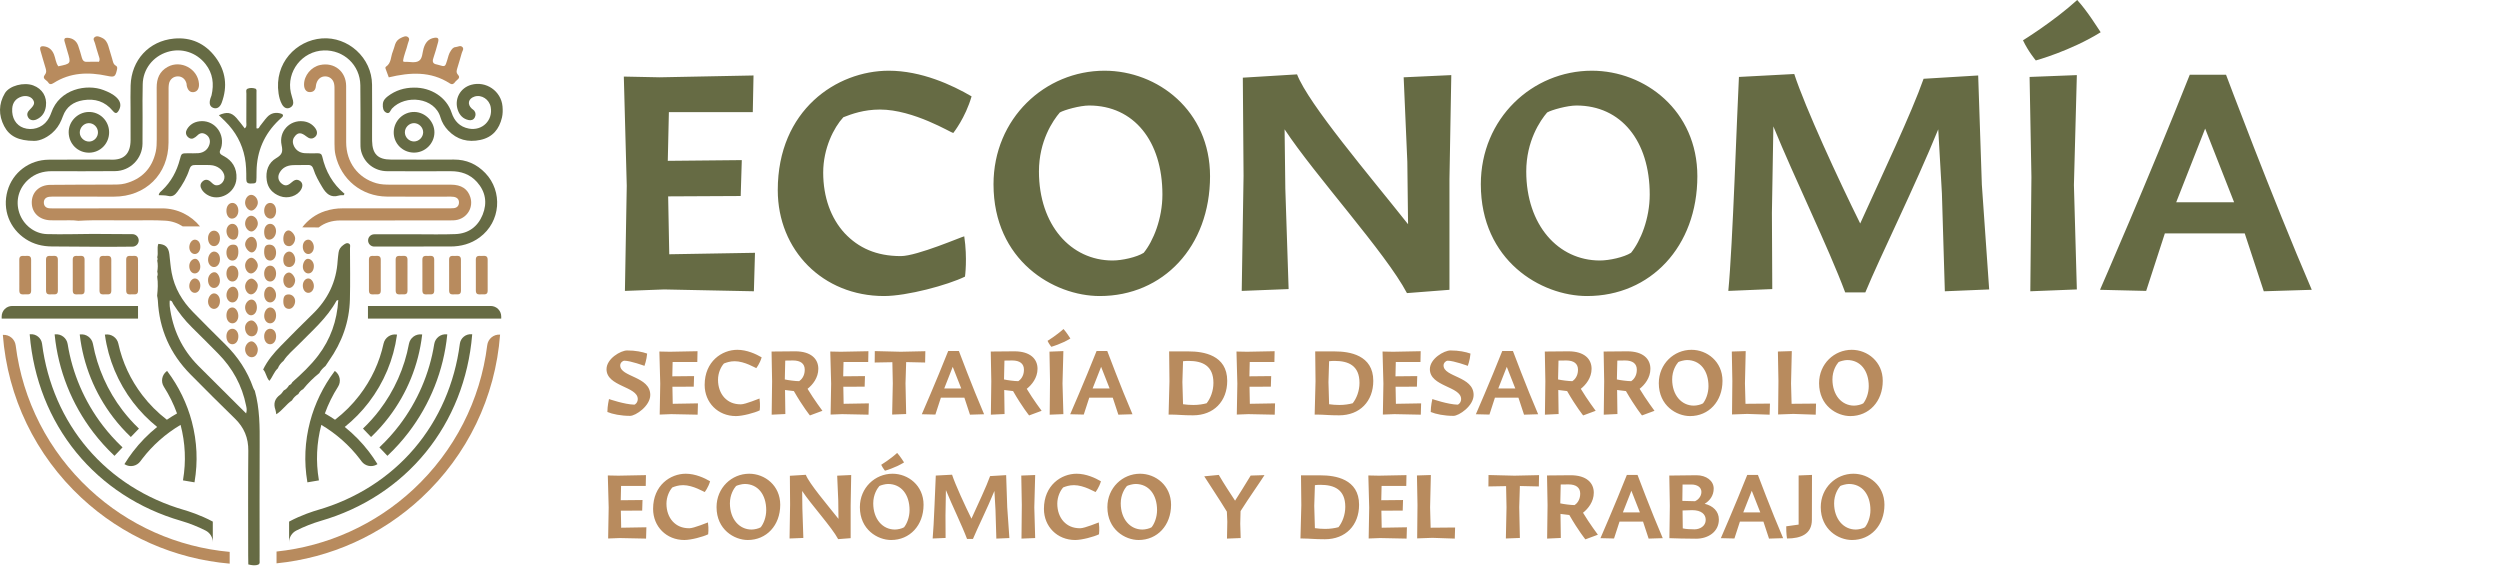 <svg width="464" height="105" viewBox="0 0 464 105" fill="none" xmlns="http://www.w3.org/2000/svg">
<path d="M51.553 68.377C50.863 69.004 50.61 69.945 49.996 70.687C49.386 70.024 49.398 69.146 48.84 68.581C49.648 66.898 50.841 65.499 52.135 64.181C54.089 62.192 56.047 60.206 58.05 58.265C60.855 55.544 62.44 52.281 62.67 48.373C62.7 47.876 62.776 47.383 62.834 46.889C62.901 46.312 63.2 45.861 63.657 45.524C63.974 45.288 64.338 44.997 64.742 45.2C65.112 45.384 64.957 45.816 64.958 46.14C64.967 49.273 65.02 52.409 64.944 55.54C64.844 59.73 63.478 63.522 61.066 66.946C60.84 67.269 60.626 67.602 60.407 67.931C59.954 68.306 59.533 68.708 59.269 69.245C58.158 70.129 57.155 71.122 56.264 72.226C55.867 72.427 55.57 72.725 55.378 73.126C54.883 73.425 54.475 73.812 54.188 74.318C53.126 75.014 52.449 76.157 51.277 76.888C51.214 76.545 51.202 76.302 51.124 76.082C50.705 74.915 50.983 73.988 52.004 73.256C52.272 73.065 52.444 72.739 52.658 72.475C53.098 72.269 53.405 71.924 53.645 71.512C53.933 71.404 54.132 71.201 54.258 70.924C55.973 69.406 57.642 67.837 59.034 66.013C61.352 62.976 62.559 59.525 62.785 55.677C62.621 55.747 62.485 55.759 62.448 55.826C60.674 59.072 57.873 61.433 55.346 64.031C54.413 64.989 53.348 65.827 52.623 66.975C52.16 67.35 51.789 67.794 51.573 68.355L51.553 68.377Z" fill="#666B44"/>
<path d="M25.747 44.62C25.747 43.983 25.231 43.465 24.592 43.461C22.138 43.445 19.685 43.429 17.232 43.415C14.392 43.434 11.551 43.527 8.715 43.448C6.359 43.382 4.31 41.707 3.582 39.509C2.83 37.237 3.484 34.881 5.312 33.286C6.532 32.222 7.969 31.773 9.575 31.774C13.503 31.778 17.431 31.798 21.36 31.76C24.161 31.733 26.413 29.462 26.449 26.668C26.47 25.029 26.462 23.389 26.463 21.75C26.467 17.922 26.417 19.464 26.487 15.636C26.538 12.818 28.413 10.466 31.067 9.646C33.678 8.839 36.439 9.711 38.154 11.896C39.518 13.633 39.74 15.596 39.263 17.685C39.219 17.877 39.118 18.056 39.061 18.246C38.77 19.192 38.936 19.767 39.565 20.017C40.206 20.272 40.822 19.949 41.148 19.066C42.266 16.043 41.915 13.174 39.977 10.595C38.072 8.057 35.428 6.866 32.283 7.164C27.618 7.608 24.394 11.164 24.243 15.842C24.195 17.282 24.227 18.726 24.23 20.167C24.231 23.896 24.25 22.254 24.236 25.983C24.226 28.604 22.942 29.74 20.551 29.629C20.103 29.608 19.654 29.621 19.205 29.622C15.816 29.626 12.427 29.615 9.036 29.64C5.434 29.665 2.355 32.009 1.391 35.417C0.411 38.883 1.759 42.417 4.793 44.384C6.262 45.337 7.882 45.729 9.611 45.742C13.148 45.767 16.686 45.788 20.223 45.811C21.68 45.802 23.137 45.79 24.593 45.779C25.231 45.774 25.747 45.257 25.747 44.62Z" fill="#666B44"/>
<path d="M73.692 45.751C76.983 45.751 80.275 45.752 83.565 45.75C85.563 45.75 87.406 45.259 89.033 44.055C92.965 41.15 93.328 35.52 90.081 32.127C88.487 30.463 86.554 29.601 84.221 29.615C80.33 29.639 76.441 29.632 72.552 29.619C70.135 29.612 69.114 28.585 69.059 26.159C69.051 25.71 69.055 25.263 69.055 24.816C69.056 19.991 69.084 20.538 69.052 15.713C69.019 10.724 64.598 6.757 59.733 7.13C54.993 7.493 50.857 11.707 51.703 17.348C51.805 18.031 51.982 18.716 52.32 19.334C52.694 20.017 53.225 20.255 53.779 20.002C54.381 19.731 54.515 19.227 54.377 18.636C54.263 18.152 54.087 17.684 53.981 17.201C53.12 13.275 56.083 9.484 60.099 9.359C63.797 9.244 66.838 12.085 66.879 15.825C66.934 21.096 66.898 20.997 66.898 26.27C66.898 26.866 66.876 27.463 67.025 28.05C67.591 30.253 69.491 31.757 71.852 31.773C75.791 31.8 79.73 31.784 83.67 31.776C85.555 31.77 87.208 32.328 88.494 33.745C90.126 35.544 90.473 37.638 89.581 39.848C88.686 42.068 86.947 43.35 84.532 43.448C82.042 43.548 79.546 43.478 77.054 43.48C74.522 43.483 71.99 43.484 69.457 43.485C68.824 43.486 68.311 44 68.317 44.633C68.322 45.259 68.831 45.763 69.46 45.763H73.692V45.751Z" fill="#666B44"/>
<path d="M30.101 38.674C23.567 38.656 17.035 38.68 10.502 38.684C10.054 38.684 9.604 38.691 9.157 38.656C8.511 38.606 8.14 38.215 8.137 37.587C8.134 36.948 8.544 36.59 9.169 36.521C9.563 36.478 9.965 36.486 10.364 36.486C13.955 36.49 17.545 36.496 21.136 36.499C27.023 36.507 31.25 32.348 31.277 26.481C31.299 21.557 31.282 22.003 31.288 17.079C31.288 16.582 31.266 16.076 31.351 15.591C31.503 14.72 32.193 14.169 33.019 14.173C33.791 14.177 34.389 14.666 34.614 15.488C34.652 15.63 34.63 15.788 34.664 15.933C34.863 16.781 35.3 17.179 35.935 17.099C36.625 17.012 37 16.415 36.927 15.517C36.702 12.76 33.565 11.074 31.13 12.409C29.607 13.243 29.07 14.583 29.078 16.263C29.104 21.236 29.083 20.84 29.091 25.814C29.092 26.613 29.077 27.412 28.902 28.19C28.2 31.293 26.276 33.268 23.209 34.063C22.356 34.284 21.427 34.254 20.532 34.261C16.792 34.289 13.051 34.254 9.311 34.31C7.222 34.342 5.855 35.75 5.895 37.664C5.934 39.509 7.29 40.793 9.313 40.885C9.86 40.91 10.41 40.874 10.958 40.891C12.152 40.929 13.35 40.804 14.541 40.98C18.022 40.775 21.508 40.938 24.991 40.898C26.883 40.877 28.78 40.849 30.668 40.956C31.89 41.025 32.995 41.411 33.924 42.024H37.123C35.489 39.998 32.957 38.681 30.101 38.674Z" fill="#B88B5E"/>
<path d="M63.135 40.916C66.526 40.902 69.918 40.913 73.309 40.913V40.906C76.651 40.906 79.993 40.906 83.334 40.905C83.882 40.905 84.427 40.922 84.969 40.78C86.821 40.297 87.868 38.427 87.296 36.605C86.811 35.065 85.63 34.281 83.71 34.276C79.969 34.266 76.229 34.275 72.489 34.273C71.591 34.272 70.695 34.253 69.82 33.997C66.4 32.999 64.257 30.104 64.249 26.395C64.236 21.121 64.268 21.218 64.243 15.946C64.23 13.25 62.03 11.509 59.429 12.062C57.744 12.418 56.43 14.015 56.43 15.697C56.432 16.522 56.811 17.073 57.451 17.093C58.163 17.115 58.552 16.729 58.621 16.019C58.641 15.821 58.677 15.622 58.74 15.434C59.011 14.615 59.61 14.165 60.39 14.177C61.152 14.188 61.802 14.68 61.996 15.494C62.098 15.921 62.084 16.38 62.084 16.826C62.089 21.901 62.089 21.604 62.084 26.679C62.084 27.377 62.11 28.068 62.265 28.754C63.292 33.321 67.111 36.44 71.816 36.486C75.556 36.52 79.296 36.491 83.038 36.495C83.436 36.495 83.841 36.471 84.231 36.536C84.846 36.636 85.228 37.015 85.184 37.663C85.145 38.227 84.79 38.578 84.224 38.634C83.731 38.684 83.228 38.672 82.731 38.672C76.346 38.675 69.962 38.682 63.578 38.668C62.466 38.666 61.396 38.837 60.346 39.176C58.605 39.739 57.147 40.822 56.097 42.197L59.147 42.215C60.245 41.364 61.574 40.923 63.135 40.916Z" fill="#B88B5E"/>
<path d="M87.449 15.742C85.384 16.322 84.271 18.426 84.98 20.448C85.314 21.395 85.946 22.063 86.964 22.282C87.443 22.384 87.878 22.258 88.114 21.802C88.331 21.38 88.32 20.93 88.018 20.539C87.901 20.387 87.707 20.295 87.562 20.16C86.671 19.331 86.914 18.295 88.084 17.92C89.371 17.505 90.815 18.45 91.076 19.875C91.525 22.334 89.504 24.326 87.038 23.869C85.332 23.552 84.322 22.463 83.81 20.898C82.878 18.048 79.999 16.217 76.843 16.263C75.046 16.268 73.412 16.77 71.976 17.868C71.488 18.241 71.095 18.67 71.055 19.329C71.018 19.953 71.088 20.598 71.671 20.902C72.34 21.252 72.45 20.464 72.741 20.154C75.256 17.472 80.687 18.062 81.753 21.789C82.014 22.703 82.516 23.519 83.177 24.211C84.835 25.948 86.877 26.463 89.182 25.964C91.422 25.479 92.655 23.979 93.163 21.822C93.323 21.141 93.328 20.441 93.266 19.745C93.013 16.898 90.201 14.968 87.449 15.742Z" fill="#666B44"/>
<path d="M0.905 17.304C-0.274 19.291 -0.28 21.381 0.767 23.404C1.751 25.299 3.44 26.128 6.332 26.148C7.403 26.169 8.966 25.514 10.213 24.158C10.892 23.417 11.334 22.526 11.672 21.582C12.306 19.81 13.648 18.887 15.442 18.597C17.611 18.246 19.472 18.817 20.917 20.554C21.423 21.162 21.716 21.105 22.092 20.413C22.523 19.617 22.385 18.829 21.664 18.125C20.973 17.452 20.114 17.064 19.225 16.721C16.121 15.518 11.026 16.485 9.509 20.945C9.336 21.455 9.078 21.959 8.76 22.392C7.758 23.755 5.936 24.286 4.36 23.729C2.954 23.232 2.157 21.871 2.265 20.154C2.337 19.05 2.916 18.292 3.953 17.946C4.8 17.664 5.713 17.89 6.106 18.483C6.507 19.084 6.392 19.496 5.541 20.332C5.104 20.759 4.899 21.215 5.223 21.787C5.514 22.3 6.136 22.466 6.804 22.159C7.842 21.682 8.377 20.821 8.522 19.714C8.754 17.946 7.85 16.477 6.163 15.852C4.424 15.209 1.736 15.905 0.905 17.304Z" fill="#666B44"/>
<path d="M45.421 23.825C44.882 23.143 44.41 22.475 43.866 21.873C42.937 20.843 42.084 20.716 40.619 21.38C41.087 21.837 41.457 22.189 41.819 22.546C43.706 24.415 44.935 26.65 45.442 29.25C45.697 30.558 45.72 31.899 45.713 33.231C45.711 33.829 45.903 34.075 46.535 34.064C47.532 34.046 47.588 34.027 47.604 32.971C47.61 32.584 47.612 32.197 47.617 31.811C47.666 28.052 49.052 24.874 51.777 22.277C51.964 22.1 52.167 21.937 52.35 21.756C52.673 21.438 52.514 21.194 52.173 21.089C51.184 20.784 50.283 20.969 49.574 21.741C49.109 22.245 48.726 22.823 48.286 23.352C48.12 23.555 48.083 23.965 47.602 23.811V22.147C47.603 20.513 47.607 18.88 47.601 17.247C47.599 16.958 47.707 16.549 47.371 16.442C46.929 16.302 46.416 16.276 45.977 16.452C45.575 16.613 45.732 17.052 45.73 17.374C45.714 19.136 45.73 20.898 45.717 22.659C45.714 23.047 45.861 23.496 45.421 23.825Z" fill="#666B44"/>
<path d="M43.886 33.14C43.995 31.208 43.127 29.775 41.41 28.905C40.86 28.626 40.63 28.358 40.91 27.77C41.014 27.547 41.09 27.305 41.134 27.062C41.62 24.464 39.554 22.183 37.015 22.513C36.022 22.642 35.223 23.12 34.709 23.986C34.435 24.446 34.434 24.953 34.816 25.369C35.098 25.674 35.475 25.858 35.892 25.666C36.157 25.545 36.411 25.362 36.613 25.154C37.109 24.643 37.636 24.593 38.222 24.959C38.841 25.345 39.092 26.04 38.885 26.77C38.615 27.717 37.871 28.344 36.816 28.429C36.172 28.481 35.522 28.44 34.873 28.445C33.689 28.453 33.679 28.452 33.387 29.575C32.809 31.788 31.764 33.73 30.095 35.322C29.856 35.551 29.523 35.73 29.462 36.221C30.044 36.262 30.638 36.225 31.188 36.362C32.018 36.568 32.476 36.19 32.927 35.582C33.883 34.293 34.673 32.917 35.164 31.391C35.35 30.811 35.664 30.607 36.247 30.626C37.194 30.656 38.144 30.588 39.088 30.646C40.321 30.723 41.325 31.481 41.607 32.441C41.889 33.396 41.088 34.465 40.147 34.395C39.65 34.358 39.385 33.971 39.045 33.688C38.569 33.291 38.053 33.23 37.571 33.692C37.098 34.146 37.137 34.663 37.452 35.181C37.688 35.569 38.021 35.871 38.402 36.118C40.609 37.536 43.731 35.858 43.886 33.14Z" fill="#666B44"/>
<path d="M56.855 25.314C57.389 25.736 57.902 25.893 58.462 25.425C58.962 25.006 58.958 24.341 58.446 23.695C57.894 23.001 57.164 22.613 56.279 22.512C53.773 22.227 51.708 24.378 52.266 26.945C52.528 28.153 52.378 28.702 51.277 29.343C49.779 30.214 49.266 31.756 49.508 33.477C49.716 34.942 50.605 35.895 51.966 36.406C53.45 36.964 55.216 36.377 55.903 35.139C56.256 34.5 56.172 33.901 55.648 33.562C55.02 33.154 54.558 33.461 54.063 33.894C53.325 34.543 52.837 34.545 52.234 34.036C51.617 33.517 51.484 32.761 51.909 32.02C52.425 31.117 53.27 30.717 54.261 30.656C55.204 30.598 56.154 30.664 57.1 30.619C57.706 30.59 58.004 30.845 58.175 31.394C58.547 32.588 59.171 33.66 59.811 34.731C60.524 35.929 61.357 36.771 62.907 36.292C63.183 36.207 63.497 36.245 63.791 36.227C63.842 36.141 63.895 36.054 63.946 35.968C61.739 34.137 60.427 31.79 59.809 29.058C59.695 28.555 59.415 28.44 58.966 28.447C58.168 28.459 57.368 28.478 56.574 28.433C55.527 28.375 54.756 27.756 54.45 26.835C54.24 26.204 54.383 25.653 54.817 25.18C55.386 24.56 55.931 24.585 56.855 25.314Z" fill="#666B44"/>
<path d="M75.705 6.873C75.306 6.582 74.837 6.842 74.434 7.025C73.92 7.261 73.537 7.65 73.35 8.195C73.189 8.664 73.082 9.155 72.891 9.61C72.502 10.537 72.647 11.698 71.651 12.366C71.406 12.531 71.597 12.825 71.673 13.049C71.816 13.466 71.979 13.877 72.157 14.357C76.134 13.409 79.938 13.19 83.481 15.475C83.968 15.789 84.245 15.532 84.473 15.21C84.751 14.818 85.574 14.516 85.027 13.913C84.575 13.414 84.78 13.011 84.903 12.563C85.154 11.655 85.473 10.765 85.7 9.852C85.789 9.494 86.163 9.09 85.832 8.741C85.461 8.35 84.997 8.704 84.568 8.738C84.095 8.774 83.904 9.092 83.677 9.413C83.292 9.955 83.175 10.592 82.988 11.209C82.622 12.417 82.615 12.414 81.373 12.046C81.278 12.018 81.184 11.983 81.086 11.968C80.39 11.858 80.191 11.502 80.42 10.822C80.751 9.835 81.042 8.835 81.308 7.828C81.494 7.131 81.28 6.904 80.589 7.02C79.464 7.207 78.918 7.974 78.613 9.002C78.374 9.797 78.427 10.861 77.747 11.299C77.03 11.758 76.002 11.421 75.114 11.483C75.025 11.491 74.929 11.424 74.802 11.379C74.929 10.243 75.452 9.207 75.698 8.099C75.789 7.687 76.178 7.218 75.705 6.873Z" fill="#B88B5E"/>
<path d="M10.822 12.305C10.335 11.652 10.312 10.821 10.014 10.092C9.663 9.236 9.071 8.701 8.139 8.594C7.537 8.525 7.335 8.752 7.503 9.371C7.787 10.424 8.122 11.465 8.424 12.515C8.56 12.98 8.713 13.396 8.315 13.895C7.733 14.625 8.692 14.855 8.953 15.304C9.191 15.714 9.53 15.679 9.956 15.407C13.053 13.432 16.421 13.342 19.885 14.079C21.218 14.363 21.405 14.273 21.704 12.969C21.775 12.659 21.822 12.371 21.496 12.189C20.992 11.908 20.963 11.384 20.82 10.918C20.573 10.113 20.351 9.298 20.098 8.494C19.9 7.86 19.568 7.307 18.931 7.018C18.481 6.813 17.965 6.557 17.534 6.931C17.171 7.247 17.543 7.678 17.63 8.036C17.816 8.807 18.092 9.554 18.307 10.319C18.408 10.677 18.63 11.041 18.361 11.465C17.616 11.465 16.872 11.436 16.131 11.475C15.564 11.505 15.336 11.209 15.198 10.733C14.979 9.97 14.78 9.198 14.505 8.455C14.183 7.591 13.524 7.095 12.59 7.019C12.111 6.981 11.808 7.133 11.987 7.709C12.178 8.326 12.337 8.951 12.523 9.57C13.202 11.817 13.203 11.815 10.822 12.305Z" fill="#B88B5E"/>
<path d="M75.144 24.549C75.15 23.633 75.938 22.849 76.849 22.853C77.761 22.859 78.554 23.66 78.54 24.561C78.524 25.482 77.741 26.26 76.834 26.257C75.912 26.253 75.138 25.471 75.144 24.549ZM80.629 24.553C80.629 22.561 78.947 20.837 76.947 20.779C74.874 20.719 73.125 22.397 73.075 24.493C73.025 26.595 74.687 28.3 76.809 28.325C78.892 28.349 80.63 26.634 80.629 24.553Z" fill="#666B44"/>
<path d="M18.181 24.504C18.22 25.443 17.478 26.255 16.562 26.276C15.643 26.296 14.819 25.525 14.805 24.63C14.791 23.698 15.533 22.89 16.436 22.857C17.359 22.823 18.142 23.564 18.181 24.504ZM12.746 24.561C12.77 26.703 14.438 28.36 16.549 28.339C18.637 28.319 20.276 26.623 20.253 24.512C20.229 22.39 18.502 20.715 16.409 20.782C14.386 20.847 12.724 22.562 12.746 24.561Z" fill="#666B44"/>
<path d="M26.42 73.347C24.216 70.465 22.716 67.241 21.962 63.767C21.725 62.675 20.67 61.937 19.564 62.091L19.467 62.104L19.481 62.202C20.104 66.708 21.907 71.017 24.694 74.661C25.982 76.345 27.486 77.885 29.166 79.241C27.476 80.603 25.966 82.148 24.676 83.834C24.13 84.549 23.614 85.297 23.144 86.059L23.093 86.143L23.176 86.194C24.128 86.779 25.391 86.524 26.053 85.617C26.168 85.459 26.283 85.304 26.402 85.149C28.313 82.649 30.771 80.477 33.516 78.857C34.398 82.233 34.551 85.666 33.973 89.061L33.957 89.159L36.098 89.521L36.114 89.424C36.746 85.709 36.575 81.955 35.606 78.266C34.731 74.932 33.162 71.702 31.072 68.924L31.012 68.845L30.933 68.904C30.041 69.573 29.811 70.836 30.411 71.776C31.407 73.334 32.229 75.002 32.856 76.736C32.206 77.103 31.573 77.496 30.971 77.904C29.251 76.58 27.721 75.047 26.42 73.347Z" fill="#666B44"/>
<path d="M14.896 62.069L14.798 62.08L14.809 62.179C15.455 67.716 17.599 73.002 21.012 77.462C21.978 78.727 23.054 79.929 24.211 81.038L24.282 81.107L25.787 79.546L25.716 79.477C24.64 78.445 23.638 77.326 22.738 76.149C19.973 72.532 18.075 68.271 17.251 63.824C17.046 62.711 16.006 61.94 14.896 62.069Z" fill="#666B44"/>
<path d="M10.237 62.054L10.139 62.064L10.149 62.162C10.81 68.728 13.293 74.988 17.33 80.265C18.488 81.778 19.782 83.215 21.177 84.536L21.249 84.602L22.743 83.031L22.671 82.963C21.359 81.722 20.144 80.373 19.057 78.951C15.675 74.53 13.429 69.309 12.557 63.852C12.379 62.731 11.357 61.94 10.237 62.054Z" fill="#666B44"/>
<path d="M34.198 94.659C27.093 92.608 20.899 88.669 16.287 83.266C11.682 77.876 8.75 71.148 7.807 63.809C7.666 62.723 6.7 61.943 5.608 62.033L5.51 62.041L5.518 62.139C6.198 70.332 9.184 77.882 14.158 83.973C19.108 90.034 25.835 94.426 33.614 96.672C35.109 97.104 36.81 97.777 38.164 98.474C38.985 98.896 39.496 99.727 39.496 100.642V96.809C37.192 95.57 34.867 94.853 34.198 94.659Z" fill="#666B44"/>
<path d="M78.344 62.179L78.355 62.081L78.258 62.07C77.141 61.939 76.108 62.711 75.902 63.823C75.078 68.271 73.18 72.532 70.415 76.149C69.516 77.325 68.513 78.445 67.437 79.477L67.366 79.544L68.871 81.107L68.942 81.039C70.099 79.928 71.177 78.725 72.142 77.463C75.554 73.001 77.698 67.715 78.344 62.179Z" fill="#666B44"/>
<path d="M71.975 84.535C73.371 83.215 74.666 81.779 75.823 80.265C79.859 74.987 82.342 68.728 83.004 62.163L83.015 62.064L82.916 62.053C81.796 61.942 80.775 62.731 80.596 63.851C79.725 69.31 77.478 74.531 74.097 78.951C73.01 80.372 71.794 81.723 70.482 82.964L70.41 83.03L71.904 84.603L71.975 84.535Z" fill="#666B44"/>
<path d="M66.75 85.149C66.868 85.303 66.984 85.459 67.099 85.617C67.76 86.525 69.024 86.779 69.975 86.195L70.06 86.143L70.007 86.059C69.539 85.299 69.024 84.55 68.476 83.835C67.186 82.148 65.676 80.603 63.986 79.241C65.667 77.886 67.171 76.345 68.458 74.661C71.245 71.016 73.049 66.708 73.672 62.201L73.685 62.105L73.588 62.091C72.48 61.938 71.428 62.676 71.191 63.768C70.436 67.243 68.937 70.465 66.732 73.347C65.433 75.047 63.902 76.581 62.182 77.904C61.579 77.496 60.946 77.103 60.296 76.737C60.925 75.002 61.746 73.334 62.74 71.777C63.342 70.836 63.113 69.574 62.22 68.904L62.141 68.846L62.082 68.924C59.99 71.701 58.422 74.931 57.545 78.266C56.577 81.955 56.406 85.709 57.038 89.424L57.054 89.522L59.195 89.159L59.178 89.062C58.601 85.665 58.754 82.234 59.636 78.857C62.382 80.477 64.84 82.651 66.75 85.149Z" fill="#666B44"/>
<path d="M54.987 98.475C56.343 97.778 58.044 97.105 59.538 96.672C67.317 94.427 74.045 90.035 78.996 83.974C83.967 77.883 86.955 70.332 87.633 62.14L87.643 62.042L87.543 62.033C86.453 61.946 85.486 62.724 85.347 63.81C84.402 71.149 81.471 77.877 76.867 83.267C72.252 88.67 66.058 92.609 58.954 94.66C58.286 94.853 55.96 95.571 53.656 96.81V100.641C53.657 99.727 54.166 98.897 54.987 98.475Z" fill="#666B44"/>
<path d="M93.028 59.131H68.293V56.788H91.07C92.153 56.788 93.028 57.663 93.028 58.741V59.131Z" fill="#666B44"/>
<path d="M0.31 59.131H25.618V56.788H2.266C1.185 56.788 0.31 57.662 0.31 58.741V59.131Z" fill="#666B44"/>
<path d="M90.508 51.313C90.514 50.74 90.512 50.188 90.51 49.608V49.25H90.507C90.506 48.918 90.506 48.577 90.51 48.211C90.518 47.323 89.871 47.508 89.355 47.501C88.87 47.495 88.311 47.391 88.312 48.175C88.316 49.115 88.317 49.973 88.317 50.817C88.311 51.389 88.313 51.943 88.317 52.522C88.317 52.641 88.317 52.759 88.316 52.879H88.318C88.319 53.211 88.319 53.552 88.316 53.918C88.307 54.807 88.955 54.621 89.47 54.628C89.955 54.634 90.516 54.739 90.512 53.954C90.51 53.014 90.508 52.157 90.508 51.313Z" fill="#B88B5E"/>
<path d="M85.549 51.313C85.555 50.74 85.553 50.188 85.55 49.608V49.25H85.548C85.547 48.918 85.547 48.577 85.55 48.211C85.559 47.323 84.911 47.508 84.396 47.501C83.912 47.495 83.352 47.391 83.354 48.175C83.358 49.115 83.358 49.973 83.358 50.817C83.352 51.389 83.355 51.943 83.358 52.522V52.879H83.359C83.36 53.211 83.36 53.552 83.356 53.918C83.348 54.807 83.995 54.621 84.511 54.628C84.996 54.634 85.556 54.739 85.554 53.954C85.55 53.014 85.549 52.157 85.549 51.313Z" fill="#B88B5E"/>
<path d="M80.589 51.313C80.595 50.74 80.593 50.188 80.59 49.608V49.25H80.588C80.587 48.918 80.587 48.577 80.59 48.211C80.599 47.323 79.951 47.508 79.435 47.501C78.951 47.495 78.391 47.391 78.392 48.175C78.396 49.115 78.397 49.973 78.397 50.817C78.391 51.389 78.394 51.943 78.397 52.522C78.397 52.641 78.397 52.759 78.396 52.879H78.398C78.4 53.211 78.4 53.552 78.396 53.918C78.388 54.807 79.035 54.621 79.551 54.628C80.035 54.634 80.596 54.739 80.593 53.954C80.59 53.014 80.589 52.157 80.589 51.313Z" fill="#B88B5E"/>
<path d="M75.629 51.313C75.635 50.74 75.633 50.188 75.631 49.608V49.25H75.628C75.627 48.918 75.627 48.577 75.631 48.211C75.639 47.323 74.992 47.508 74.476 47.501C73.991 47.495 73.432 47.391 73.433 48.175C73.437 49.115 73.438 49.973 73.438 50.817C73.432 51.389 73.434 51.943 73.438 52.522C73.438 52.641 73.438 52.759 73.437 52.879H73.439C73.44 53.211 73.44 53.552 73.437 53.918C73.428 54.807 74.076 54.621 74.591 54.628C75.076 54.634 75.637 54.739 75.633 53.954C75.631 53.014 75.629 52.157 75.629 51.313Z" fill="#B88B5E"/>
<path d="M70.669 51.313C70.675 50.74 70.673 50.188 70.67 49.608V49.25H70.668C70.667 48.918 70.667 48.577 70.67 48.211C70.678 47.323 70.031 47.508 69.516 47.501C69.032 47.495 68.471 47.391 68.474 48.175C68.476 49.115 68.477 49.973 68.477 50.817C68.471 51.389 68.475 51.943 68.477 52.522C68.477 52.641 68.477 52.759 68.476 52.879H68.478C68.48 53.211 68.48 53.552 68.476 53.918C68.468 54.807 69.115 54.621 69.631 54.628C70.115 54.634 70.676 54.739 70.674 53.954C70.67 53.014 70.669 52.157 70.669 51.313Z" fill="#B88B5E"/>
<path d="M25.616 51.313C25.622 50.74 25.62 50.188 25.618 49.608V49.25H25.615C25.614 48.918 25.614 48.577 25.618 48.211C25.626 47.323 24.978 47.508 24.463 47.501C23.979 47.495 23.419 47.391 23.421 48.175C23.424 49.115 23.425 49.973 23.425 50.817C23.419 51.389 23.422 51.943 23.425 52.522C23.425 52.641 23.425 52.759 23.424 52.879H23.426C23.427 53.211 23.427 53.552 23.424 53.918C23.415 54.807 24.063 54.621 24.578 54.628C25.063 54.634 25.623 54.739 25.621 53.954C25.618 53.014 25.616 52.157 25.616 51.313Z" fill="#B88B5E"/>
<path d="M20.657 51.313C20.662 50.74 20.66 50.188 20.658 49.608V49.25H20.655C20.654 48.918 20.654 48.577 20.658 48.211C20.666 47.323 20.019 47.508 19.503 47.501C19.018 47.495 18.459 47.391 18.461 48.175C18.464 49.115 18.465 49.973 18.465 50.817C18.459 51.389 18.462 51.943 18.465 52.522C18.465 52.641 18.465 52.759 18.464 52.879H18.466C18.467 53.211 18.467 53.552 18.464 53.918C18.455 54.807 19.103 54.621 19.618 54.628C20.103 54.634 20.664 54.739 20.66 53.954C20.658 53.014 20.657 52.157 20.657 51.313Z" fill="#B88B5E"/>
<path d="M15.697 51.313C15.703 50.74 15.7 50.188 15.698 49.608V49.25H15.695C15.694 48.918 15.694 48.577 15.698 48.211C15.706 47.323 15.059 47.508 14.543 47.501C14.06 47.495 13.499 47.391 13.501 48.175C13.505 49.115 13.505 49.973 13.505 50.817C13.499 51.389 13.503 51.943 13.505 52.522V52.879H13.506C13.507 53.211 13.507 53.552 13.504 53.918C13.496 54.807 14.143 54.621 14.659 54.628C15.143 54.634 15.704 54.739 15.7 53.954C15.698 53.014 15.697 52.157 15.697 51.313Z" fill="#B88B5E"/>
<path d="M10.737 51.313C10.743 50.74 10.741 50.188 10.738 49.608V49.25H10.736C10.734 48.918 10.734 48.577 10.738 48.211C10.746 47.323 10.099 47.508 9.583 47.501C9.1 47.495 8.539 47.391 8.54 48.175C8.544 49.115 8.545 49.973 8.545 50.817C8.539 51.389 8.542 51.943 8.545 52.522C8.545 52.641 8.545 52.759 8.544 52.879H8.546C8.547 53.211 8.547 53.552 8.544 53.918C8.536 54.807 9.183 54.621 9.698 54.628C10.183 54.634 10.744 54.739 10.742 53.954C10.738 53.014 10.737 52.157 10.737 51.313Z" fill="#B88B5E"/>
<path d="M5.777 51.313C5.783 50.74 5.781 50.188 5.778 49.608V49.25H5.776C5.775 48.918 5.775 48.577 5.778 48.211C5.787 47.323 5.139 47.508 4.624 47.501C4.139 47.495 3.579 47.391 3.581 48.175C3.584 49.115 3.586 49.973 3.586 50.817C3.579 51.389 3.582 51.943 3.586 52.522C3.586 52.641 3.586 52.759 3.584 52.879H3.587C3.588 53.211 3.588 53.552 3.584 53.918C3.576 54.807 4.223 54.621 4.739 54.628C5.223 54.634 5.784 54.739 5.781 53.954C5.778 53.014 5.777 52.157 5.777 51.313Z" fill="#B88B5E"/>
<path d="M16.622 90.824C9.005 83.749 4.187 74.332 2.913 64.118C2.765 62.932 1.724 62.063 0.527 62.153C1.404 73.728 6.593 84.475 15.137 92.415C22.735 99.474 32.375 103.725 42.628 104.612V102.431C32.929 101.549 23.814 97.508 16.622 90.824Z" fill="#B88B5E"/>
<path d="M90.43 64.076C89.163 74.298 84.348 83.725 76.731 90.811C69.687 97.36 60.801 101.369 51.325 102.365V104.555C61.355 103.553 70.767 99.326 78.217 92.4C86.764 84.45 91.948 73.692 92.814 62.106C91.617 62.019 90.577 62.888 90.43 64.076Z" fill="#B88B5E"/>
<path d="M45.683 76.732C45.876 76.06 45.753 75.676 45.676 75.289C44.928 71.528 43.154 68.314 40.461 65.595C38.853 63.971 37.244 62.344 35.612 60.745C34.289 59.449 33.169 58.003 32.171 56.451C32.003 56.189 31.975 55.76 31.496 55.789C31.496 56.142 31.459 56.49 31.502 56.829C32.031 61.107 33.755 64.822 36.809 67.894C39.123 70.22 41.455 72.528 43.779 74.842C44.369 75.43 44.961 76.015 45.683 76.732ZM47.295 72.534C48.21 75.826 48.217 79.193 48.194 82.573C48.157 88.186 48.185 97.465 48.186 103.077C48.186 103.325 48.196 103.573 48.181 103.821C48.162 104.159 48.305 104.621 47.951 104.778C47.373 105.036 46.689 104.903 46.087 104.759C46.081 104.217 46.063 103.675 46.063 103.133C46.063 97.868 46.024 88.937 46.086 83.673C46.115 81.281 45.307 79.344 43.601 77.686C40.819 74.983 38.077 72.238 35.35 69.481C31.592 65.683 29.555 61.115 29.297 55.77C29.284 55.476 29.209 55.186 29.163 54.893C29.285 53.709 29.358 52.525 29.176 51.34C29.295 51.043 29.289 50.743 29.189 50.441C29.306 49.745 29.326 49.051 29.183 48.355C29.27 48.155 29.27 47.954 29.181 47.755C29.418 46.94 29.088 46.075 29.386 45.264C30.712 45.34 31.279 45.883 31.438 47.212C31.571 48.343 31.65 49.484 31.856 50.602C32.386 53.471 33.812 55.877 35.847 57.938C37.8 59.915 39.748 61.899 41.736 63.844C44.117 66.174 45.918 68.865 47.014 72.017C47.078 72.2 47.2 72.362 47.295 72.534Z" fill="#666B44"/>
<path d="M51.241 46.961C51.217 47.783 50.765 48.362 50.141 48.365C49.442 48.37 48.999 47.698 49.027 46.679C49.051 45.755 49.312 45.411 49.991 45.406C50.781 45.399 51.268 46.007 51.241 46.961Z" fill="#B88B5E"/>
<path d="M46.702 59.477C47.27 59.5 47.896 60.377 47.845 61.077C47.783 61.919 47.338 62.433 46.68 62.419C45.983 62.404 45.458 61.684 45.478 60.769C45.493 60.075 46.082 59.454 46.702 59.477Z" fill="#B88B5E"/>
<path d="M46.671 66.3C46.01 66.281 45.467 65.575 45.489 64.765C45.51 64.052 46.09 63.359 46.674 63.355C47.239 63.35 47.892 64.239 47.847 64.949C47.793 65.795 47.337 66.319 46.671 66.3Z" fill="#B88B5E"/>
<path d="M46.657 36.164C47.322 36.199 47.895 36.927 47.852 37.681C47.814 38.331 47.159 39.1 46.657 39.086C46.031 39.067 45.442 38.283 45.49 37.531C45.54 36.756 46.072 36.134 46.657 36.164Z" fill="#B88B5E"/>
<path d="M51.241 50.728C51.26 51.612 50.775 52.265 50.111 52.249C49.491 52.232 49.046 51.648 49.028 50.824C49.01 49.939 49.495 49.288 50.158 49.306C50.781 49.322 51.223 49.902 51.241 50.728Z" fill="#B88B5E"/>
<path d="M46.658 40.044C47.32 40.078 47.894 40.812 47.851 41.565C47.812 42.219 47.161 42.983 46.656 42.967C46.025 42.948 45.441 42.169 45.492 41.411C45.543 40.635 46.074 40.013 46.658 40.044Z" fill="#B88B5E"/>
<path d="M46.595 50.756C46.023 50.764 45.495 50.072 45.489 49.301C45.483 48.585 46.031 47.88 46.624 47.838C47.137 47.804 47.818 48.572 47.851 49.226C47.885 49.905 47.195 50.746 46.595 50.756Z" fill="#B88B5E"/>
<path d="M49.03 42.989C49.042 42.149 49.485 41.559 50.116 41.543C50.755 41.526 51.256 42.153 51.233 42.943C51.208 43.838 50.585 44.536 49.864 44.477C49.327 44.433 49.017 43.88 49.03 42.989Z" fill="#B88B5E"/>
<path d="M51.24 58.57C51.229 59.408 50.783 59.997 50.151 60.01C49.51 60.022 49.016 59.398 49.035 58.604C49.057 57.718 49.594 57.015 50.21 57.068C50.833 57.118 51.251 57.73 51.24 58.57Z" fill="#B88B5E"/>
<path d="M47.846 52.944C47.868 53.768 47.257 54.609 46.618 54.636C46.053 54.66 45.523 54.004 45.49 53.237C45.457 52.481 46.055 51.711 46.678 51.708C47.147 51.706 47.831 52.431 47.846 52.944Z" fill="#B88B5E"/>
<path d="M49.03 39.072C49.049 38.246 49.514 37.656 50.143 37.66C50.82 37.666 51.281 38.326 51.242 39.237C51.209 40.006 50.771 40.583 50.222 40.577C49.526 40.57 49.011 39.919 49.03 39.072Z" fill="#B88B5E"/>
<path d="M38.61 51.947C38.621 51.144 39.215 50.473 39.87 50.527C40.372 50.569 40.831 51.349 40.817 52.132C40.803 52.842 40.348 53.413 39.768 53.446C39.096 53.484 38.598 52.839 38.61 51.947Z" fill="#B88B5E"/>
<path d="M49.029 54.675C49.023 53.834 49.474 53.195 50.06 53.215C50.686 53.236 51.237 53.965 51.237 54.774C51.238 55.546 50.717 56.162 50.091 56.13C49.477 56.098 49.035 55.491 49.029 54.675Z" fill="#B88B5E"/>
<path d="M52.585 48.005C52.636 47.22 53.168 46.633 53.773 46.697C54.374 46.762 54.867 47.58 54.787 48.385C54.717 49.09 54.22 49.592 53.623 49.565C52.889 49.529 52.522 48.978 52.585 48.005Z" fill="#B88B5E"/>
<path d="M40.823 44.251C40.809 45.082 40.372 45.663 39.745 45.682C39.077 45.702 38.592 45.051 38.611 44.16C38.629 43.366 39.126 42.783 39.759 42.814C40.395 42.845 40.836 43.44 40.823 44.251Z" fill="#B88B5E"/>
<path d="M51.244 62.493C51.218 63.316 50.759 63.895 50.132 63.892C49.461 63.889 48.995 63.235 49.029 62.337C49.057 61.556 49.582 60.97 50.207 61.022C50.85 61.076 51.27 61.67 51.244 62.493Z" fill="#B88B5E"/>
<path d="M42.026 46.961C42.05 47.783 42.503 48.362 43.126 48.365C43.825 48.37 44.268 47.698 44.24 46.679C44.216 45.755 43.956 45.411 43.276 45.406C42.486 45.399 41.999 46.007 42.026 46.961Z" fill="#B88B5E"/>
<path d="M42.026 50.728C42.008 51.612 42.492 52.265 43.156 52.249C43.776 52.232 44.222 51.648 44.239 50.824C44.257 49.939 43.773 49.288 43.11 49.306C42.486 49.322 42.044 49.902 42.026 50.728Z" fill="#B88B5E"/>
<path d="M44.237 42.989C44.225 42.149 43.782 41.559 43.151 41.543C42.512 41.526 42.011 42.153 42.033 42.943C42.058 43.838 42.682 44.536 43.403 44.477C43.94 44.433 44.25 43.88 44.237 42.989Z" fill="#B88B5E"/>
<path d="M42.026 58.57C42.037 59.408 42.484 59.997 43.116 60.01C43.756 60.022 44.25 59.398 44.231 58.604C44.21 57.718 43.674 57.015 43.056 57.068C42.434 57.118 42.016 57.73 42.026 58.57Z" fill="#B88B5E"/>
<path d="M44.237 39.072C44.218 38.246 43.752 37.656 43.124 37.66C42.447 37.666 41.986 38.326 42.025 39.237C42.058 40.006 42.495 40.583 43.044 40.577C43.74 40.57 44.256 39.919 44.237 39.072Z" fill="#B88B5E"/>
<path d="M44.239 54.675C44.245 53.834 43.793 53.195 43.208 53.215C42.582 53.236 42.03 53.965 42.03 54.774C42.029 55.546 42.551 56.162 43.177 56.13C43.791 56.098 44.233 55.491 44.239 54.675Z" fill="#B88B5E"/>
<path d="M42.023 62.493C42.049 63.316 42.509 63.895 43.135 63.892C43.806 63.889 44.272 63.235 44.239 62.337C44.211 61.556 43.685 60.97 43.06 61.022C42.417 61.076 41.997 61.67 42.023 62.493Z" fill="#B88B5E"/>
<path d="M40.823 55.806C40.842 56.635 40.42 57.265 39.806 57.328C39.178 57.393 38.627 56.78 38.613 56.003C38.601 55.229 39.086 54.509 39.654 54.458C40.273 54.403 40.804 55.016 40.823 55.806Z" fill="#B88B5E"/>
<path d="M52.585 44.329C52.579 43.466 52.976 42.802 53.521 42.766C54.055 42.73 54.791 43.605 54.78 44.261C54.768 45.008 54.238 45.687 53.668 45.687C52.981 45.687 52.59 45.196 52.585 44.329Z" fill="#B88B5E"/>
<path d="M40.825 48.215C40.784 49.032 40.279 49.611 39.651 49.564C39.02 49.516 38.563 48.85 38.623 48.066C38.684 47.265 39.233 46.634 39.815 46.695C40.457 46.764 40.865 47.379 40.825 48.215Z" fill="#B88B5E"/>
<path d="M35.127 49.356C35.136 48.611 35.688 47.989 36.297 48.038C36.762 48.076 37.189 48.801 37.174 49.527C37.163 50.187 36.74 50.715 36.201 50.748C35.578 50.783 35.116 50.185 35.127 49.356Z" fill="#B88B5E"/>
<path d="M37.179 52.938C37.197 53.707 36.806 54.291 36.236 54.351C35.652 54.41 35.14 53.841 35.128 53.12C35.117 52.401 35.567 51.734 36.095 51.687C36.67 51.636 37.162 52.205 37.179 52.938Z" fill="#B88B5E"/>
<path d="M37.181 45.894C37.143 46.651 36.675 47.19 36.091 47.145C35.508 47.1 35.083 46.483 35.138 45.755C35.194 45.011 35.704 44.427 36.243 44.484C36.839 44.547 37.219 45.118 37.181 45.894Z" fill="#B88B5E"/>
<path d="M58.255 49.356C58.246 48.611 57.693 47.989 57.085 48.038C56.619 48.076 56.193 48.801 56.207 49.527C56.219 50.187 56.643 50.715 57.18 50.748C57.804 50.783 58.266 50.185 58.255 49.356Z" fill="#B88B5E"/>
<path d="M56.203 52.938C56.185 53.707 56.576 54.291 57.147 54.351C57.731 54.41 58.243 53.841 58.255 53.12C58.266 52.401 57.815 51.734 57.288 51.687C56.713 51.636 56.221 52.205 56.203 52.938Z" fill="#B88B5E"/>
<path d="M56.2 45.894C56.238 46.651 56.706 47.19 57.291 47.145C57.874 47.1 58.3 46.483 58.244 45.755C58.188 45.011 57.678 44.427 57.139 44.484C56.543 44.547 56.162 45.118 56.2 45.894Z" fill="#B88B5E"/>
<path d="M47.682 57.053C47.68 57.872 47.255 58.471 46.642 58.517C46.033 58.562 45.465 57.814 45.49 56.999C45.513 56.291 46.075 55.617 46.653 55.6C47.233 55.585 47.683 56.221 47.682 57.053Z" fill="#B88B5E"/>
<path d="M53.671 50.582C54.168 50.599 54.802 51.441 54.779 52.054C54.75 52.816 54.208 53.477 53.638 53.446C52.976 53.409 52.535 52.736 52.587 51.842C52.628 51.136 53.121 50.564 53.671 50.582Z" fill="#B88B5E"/>
<path d="M47.683 45.458C47.667 46.203 47.232 46.837 46.726 46.853C46.189 46.87 45.467 45.975 45.492 45.325C45.519 44.635 46.125 43.941 46.689 43.953C47.257 43.965 47.701 44.638 47.683 45.458Z" fill="#B88B5E"/>
<path d="M52.585 55.969C52.584 55.051 52.85 54.674 53.52 54.645C54.221 54.615 54.777 55.163 54.777 55.883C54.778 56.634 54.252 57.325 53.677 57.33C52.984 57.334 52.586 56.839 52.585 55.969Z" fill="#B88B5E"/>
<path d="M123.261 53.72L115.985 53.992L116.325 34.476L115.781 14.212L122.445 14.348L139.853 14.008L139.717 20.808H124.145L123.941 29.852L137.677 29.716L137.473 36.38L124.009 36.448L124.213 47.192L140.125 46.92L139.921 54.06L123.261 53.72ZM164.073 54.944C152.717 54.944 144.353 46.444 144.353 35.292C144.353 20.4 155.301 13.124 164.957 13.124C171.009 13.124 176.721 15.776 180.325 17.884C179.169 21.896 176.925 24.684 176.925 24.684C176.585 24.684 169.581 20.332 163.325 20.332C160.333 20.332 158.089 21.148 156.525 21.76C154.757 23.664 152.785 27.54 152.785 32.028C152.785 36.584 154.213 40.528 156.797 43.316C159.313 45.968 162.577 47.532 167.201 47.532C170.193 47.532 178.693 43.86 178.965 43.86C179.577 48.008 179.101 51.34 179.101 51.34C175.905 52.904 168.357 54.944 164.073 54.944ZM204.116 54.944C195.548 54.944 184.396 48.348 184.396 34.204C184.396 21.964 193.984 13.124 205 13.124C214.86 13.124 224.584 20.536 224.584 32.708C224.584 45.764 215.88 54.944 204.116 54.944ZM206.496 48.348C208.264 48.348 210.984 47.736 212.276 46.92C214.044 44.744 215.744 40.596 215.744 36.108C215.744 26.18 210.44 19.584 202.144 19.584C200.444 19.584 197.52 20.4 196.704 20.876C195.412 22.372 192.828 26.18 192.828 31.824C192.828 41.752 198.744 48.348 206.496 48.348ZM269.02 53.788L261.132 54.4C257.188 46.92 244.064 32.572 238.42 24.004L238.556 35.02L239.168 53.652L230.464 53.992L230.804 32.64L230.668 14.416L240.732 13.804C242.908 19.38 254.06 32.436 261.336 41.616L261.2 30.056L260.52 14.348L269.36 13.94L269.02 33.252V53.788ZM294.561 54.944C285.993 54.944 274.841 48.348 274.841 34.204C274.841 21.964 284.429 13.124 295.445 13.124C305.305 13.124 315.029 20.536 315.029 32.708C315.029 45.764 306.325 54.944 294.561 54.944ZM296.941 48.348C298.709 48.348 301.429 47.736 302.721 46.92C304.489 44.744 306.189 40.596 306.189 36.108C306.189 26.18 300.885 19.584 292.589 19.584C290.889 19.584 287.965 20.4 287.149 20.876C285.857 22.372 283.273 26.18 283.273 31.824C283.273 41.752 289.189 48.348 296.941 48.348ZM328.934 53.652L320.774 53.992C321.59 45.764 322.406 20.468 322.746 14.28L333.014 13.736C335.054 19.992 341.242 33.388 345.254 41.48C349.402 32.3 354.774 21.012 357.018 14.62L367.15 14.008L367.83 34.272L369.19 53.72L360.962 54.06L360.418 35.904L359.738 24.004C355.386 34.68 348.994 47.532 346.206 54.264H342.466C339.338 45.9 333.082 33.116 329.138 23.46L328.866 39.508L328.934 53.652ZM377.847 11.22C377.847 11.22 376.419 9.52 375.467 7.48C375.467 7.48 381.111 4.012 385.531 -1.66893e-06C387.503 2.176 389.271 5.1 389.883 5.984C384.307 9.452 377.847 11.22 377.847 11.22ZM384.919 34.34L385.463 53.72L376.827 54.06L377.031 32.844L376.691 14.28L385.463 13.94L384.919 34.34ZM429.065 53.788L420.157 54.06L416.621 43.316H401.797L398.329 53.992L389.761 53.788C389.761 53.788 398.737 33.252 406.421 13.872H413.153C413.153 13.872 421.585 36.38 429.065 53.788ZM409.277 23.868L403.905 37.536H414.649L409.277 23.868Z" fill="#666B44"/>
<path d="M116.95 77.184C115.25 77.184 113.67 76.864 112.73 76.464C112.73 75.344 113.03 74.064 113.03 74.064C113.03 74.064 115.91 75.064 117.73 75.104C117.87 75.104 118.37 74.724 118.37 74.064C118.37 71.704 112.57 71.764 112.57 68.524C112.57 66.564 115.21 65.044 116.39 65.044C117.97 65.044 119.19 65.304 120.11 65.624C120.01 66.844 119.61 67.904 119.61 67.904C119.61 67.904 117.03 66.944 115.85 66.944C115.61 66.944 115.11 67.304 115.11 67.824C115.11 70.004 120.69 69.824 120.69 73.304C120.69 75.344 117.97 77.184 116.95 77.184ZM124.58 76.864L122.44 76.944L122.54 71.204L122.38 65.244L124.34 65.284L129.46 65.184L129.42 67.184H124.84L124.78 69.844L128.82 69.804L128.76 71.764L124.8 71.784L124.86 74.944L129.54 74.864L129.48 76.964L124.58 76.864ZM136.584 77.224C133.244 77.224 130.784 74.724 130.784 71.444C130.784 67.064 134.004 64.924 136.844 64.924C138.624 64.924 140.304 65.704 141.364 66.324C141.024 67.504 140.364 68.324 140.364 68.324C140.264 68.324 138.204 67.044 136.364 67.044C135.484 67.044 134.824 67.284 134.364 67.464C133.844 68.024 133.264 69.164 133.264 70.484C133.264 71.824 133.684 72.984 134.444 73.804C135.184 74.584 136.144 75.044 137.504 75.044C138.384 75.044 140.884 73.964 140.964 73.964C141.144 75.184 141.004 76.164 141.004 76.164C140.064 76.624 137.844 77.224 136.584 77.224ZM145.761 76.844L143.221 76.964L143.301 70.764L143.201 65.244L147.581 65.204C150.561 65.204 151.881 66.644 151.881 68.444C151.881 70.124 150.821 71.424 149.881 72.164C151.081 74.164 152.641 76.244 152.641 76.244L150.321 77.104C150.321 77.104 149.041 75.544 147.341 72.584L145.701 72.384L145.761 76.844ZM148.321 70.744C148.681 70.504 149.361 69.864 149.361 68.624C149.361 67.484 148.581 66.904 147.181 66.904L145.741 66.924L145.661 70.424C146.261 70.564 147.621 70.744 148.321 70.744ZM156.299 76.864L154.159 76.944L154.259 71.204L154.099 65.244L156.059 65.284L161.179 65.184L161.139 67.184H156.559L156.499 69.844L160.539 69.804L160.479 71.764L156.519 71.784L156.579 74.944L161.259 74.864L161.199 76.964L156.299 76.864ZM168.183 76.844L165.583 76.944L165.703 71.144L165.623 67.224L162.343 67.284L162.363 65.164L167.183 65.284L171.743 65.184L171.703 67.284L168.183 67.204L168.063 71.144L168.183 76.844ZM182.648 76.884L180.028 76.964L178.988 73.804H174.628L173.608 76.944L171.088 76.884C171.088 76.884 173.728 70.844 175.988 65.144H177.968C177.968 65.144 180.448 71.764 182.648 76.884ZM176.828 68.084L175.248 72.104H178.408L176.828 68.084ZM186.445 76.844L183.905 76.964L183.985 70.764L183.885 65.244L188.265 65.204C191.245 65.204 192.565 66.644 192.565 68.444C192.565 70.124 191.505 71.424 190.565 72.164C191.765 74.164 193.325 76.244 193.325 76.244L191.005 77.104C191.005 77.104 189.725 75.544 188.025 72.584L186.385 72.384L186.445 76.844ZM189.005 70.744C189.365 70.504 190.045 69.864 190.045 68.624C190.045 67.484 189.265 66.904 187.865 66.904L186.425 66.924L186.345 70.424C186.945 70.564 188.305 70.744 189.005 70.744ZM195.123 64.364C195.123 64.364 194.703 63.864 194.423 63.264C194.423 63.264 196.083 62.244 197.383 61.064C197.963 61.704 198.483 62.564 198.663 62.824C197.023 63.844 195.123 64.364 195.123 64.364ZM197.203 71.164L197.363 76.864L194.823 76.964L194.883 70.724L194.783 65.264L197.363 65.164L197.203 71.164ZM210.187 76.884L207.567 76.964L206.527 73.804H202.167L201.147 76.944L198.627 76.884C198.627 76.884 201.267 70.844 203.527 65.144H205.507C205.507 65.144 207.987 71.764 210.187 76.884ZM204.367 68.084L202.787 72.104H205.947L204.367 68.084ZM221.432 77.084C219.472 77.084 218.852 76.964 217.292 76.944H216.892L217.052 70.764L216.992 65.224H220.652C223.332 65.224 227.772 65.884 227.772 70.684C227.772 74.484 225.272 77.084 221.432 77.084ZM221.472 75.164C222.432 75.164 223.292 75.024 223.952 74.844C224.652 73.964 225.212 72.584 225.212 71.064C225.212 67.844 223.152 66.984 220.592 66.984C220.252 66.984 219.872 67.004 219.572 67.044L219.452 70.904L219.572 75.024C220.112 75.104 220.792 75.164 221.472 75.164ZM231.69 76.864L229.55 76.944L229.65 71.204L229.49 65.244L231.45 65.284L236.57 65.184L236.53 67.184H231.95L231.89 69.844L235.93 69.804L235.87 71.764L231.91 71.784L231.97 74.944L236.65 74.864L236.59 76.964L231.69 76.864ZM248.542 77.084C246.582 77.084 245.962 76.964 244.402 76.944H244.002L244.162 70.764L244.102 65.224H247.762C250.442 65.224 254.882 65.884 254.882 70.684C254.882 74.484 252.382 77.084 248.542 77.084ZM248.582 75.164C249.542 75.164 250.402 75.024 251.062 74.844C251.762 73.964 252.322 72.584 252.322 71.064C252.322 67.844 250.262 66.984 247.702 66.984C247.362 66.984 246.982 67.004 246.682 67.044L246.562 70.904L246.682 75.024C247.222 75.104 247.902 75.164 248.582 75.164ZM258.799 76.864L256.659 76.944L256.759 71.204L256.599 65.244L258.559 65.284L263.679 65.184L263.639 67.184H259.059L258.999 69.844L263.039 69.804L262.979 71.764L259.019 71.784L259.079 74.944L263.759 74.864L263.699 76.964L258.799 76.864ZM269.763 77.184C268.063 77.184 266.483 76.864 265.543 76.464C265.543 75.344 265.843 74.064 265.843 74.064C265.843 74.064 268.723 75.064 270.543 75.104C270.683 75.104 271.183 74.724 271.183 74.064C271.183 71.704 265.383 71.764 265.383 68.524C265.383 66.564 268.023 65.044 269.203 65.044C270.783 65.044 272.003 65.304 272.923 65.624C272.823 66.844 272.423 67.904 272.423 67.904C272.423 67.904 269.843 66.944 268.663 66.944C268.423 66.944 267.923 67.304 267.923 67.824C267.923 70.004 273.503 69.824 273.503 73.304C273.503 75.344 270.783 77.184 269.763 77.184ZM285.48 76.884L282.86 76.964L281.82 73.804H277.46L276.44 76.944L273.92 76.884C273.92 76.884 276.56 70.844 278.82 65.144H280.8C280.8 65.144 283.28 71.764 285.48 76.884ZM279.66 68.084L278.08 72.104H281.24L279.66 68.084ZM289.277 76.844L286.737 76.964L286.817 70.764L286.717 65.244L291.097 65.204C294.077 65.204 295.397 66.644 295.397 68.444C295.397 70.124 294.337 71.424 293.397 72.164C294.597 74.164 296.157 76.244 296.157 76.244L293.837 77.104C293.837 77.104 292.557 75.544 290.857 72.584L289.217 72.384L289.277 76.844ZM291.837 70.744C292.197 70.504 292.877 69.864 292.877 68.624C292.877 67.484 292.097 66.904 290.697 66.904L289.257 66.924L289.177 70.424C289.777 70.564 291.137 70.744 291.837 70.744ZM300.195 76.844L297.655 76.964L297.735 70.764L297.635 65.244L302.015 65.204C304.995 65.204 306.315 66.644 306.315 68.444C306.315 70.124 305.255 71.424 304.315 72.164C305.515 74.164 307.075 76.244 307.075 76.244L304.755 77.104C304.755 77.104 303.475 75.544 301.775 72.584L300.135 72.384L300.195 76.844ZM302.755 70.744C303.115 70.504 303.795 69.864 303.795 68.624C303.795 67.484 303.015 66.904 301.615 66.904L300.175 66.924L300.095 70.424C300.695 70.564 302.055 70.744 302.755 70.744ZM313.674 77.224C311.154 77.224 307.874 75.284 307.874 71.124C307.874 67.524 310.694 64.924 313.934 64.924C316.834 64.924 319.694 67.104 319.694 70.684C319.694 74.524 317.134 77.224 313.674 77.224ZM314.374 75.284C314.894 75.284 315.694 75.104 316.074 74.864C316.594 74.224 317.094 73.004 317.094 71.684C317.094 68.764 315.534 66.824 313.094 66.824C312.594 66.824 311.734 67.064 311.494 67.204C311.114 67.644 310.354 68.764 310.354 70.424C310.354 73.344 312.094 75.284 314.374 75.284ZM324.283 76.824L321.463 76.924L321.523 70.724L321.423 65.244L324.003 65.164L323.863 71.164L323.963 74.944L328.503 74.904L328.443 76.964L324.283 76.824ZM332.838 76.824L330.018 76.924L330.078 70.724L329.978 65.244L332.558 65.164L332.418 71.164L332.518 74.944L337.058 74.904L336.998 76.964L332.838 76.824ZM343.42 77.224C340.9 77.224 337.62 75.284 337.62 71.124C337.62 67.524 340.44 64.924 343.68 64.924C346.58 64.924 349.44 67.104 349.44 70.684C349.44 74.524 346.88 77.224 343.42 77.224ZM344.12 75.284C344.64 75.284 345.44 75.104 345.82 74.864C346.34 74.224 346.84 73.004 346.84 71.684C346.84 68.764 345.28 66.824 342.84 66.824C342.34 66.824 341.48 67.064 341.24 67.204C340.86 67.644 340.1 68.764 340.1 70.424C340.1 73.344 341.84 75.284 344.12 75.284ZM115.01 99.864L112.87 99.944L112.97 94.204L112.81 88.244L114.77 88.284L119.89 88.184L119.85 90.184H115.27L115.21 92.844L119.25 92.804L119.19 94.764L115.23 94.784L115.29 97.944L119.97 97.864L119.91 99.964L115.01 99.864ZM127.014 100.224C123.674 100.224 121.214 97.724 121.214 94.444C121.214 90.064 124.434 87.924 127.274 87.924C129.054 87.924 130.734 88.704 131.794 89.324C131.454 90.504 130.794 91.324 130.794 91.324C130.694 91.324 128.634 90.044 126.794 90.044C125.914 90.044 125.254 90.284 124.794 90.464C124.274 91.024 123.694 92.164 123.694 93.484C123.694 94.824 124.114 95.984 124.874 96.804C125.614 97.584 126.574 98.044 127.934 98.044C128.814 98.044 131.314 96.964 131.394 96.964C131.574 98.184 131.434 99.164 131.434 99.164C130.494 99.624 128.274 100.224 127.014 100.224ZM138.791 100.224C136.271 100.224 132.991 98.284 132.991 94.124C132.991 90.524 135.811 87.924 139.051 87.924C141.951 87.924 144.811 90.104 144.811 93.684C144.811 97.524 142.251 100.224 138.791 100.224ZM139.491 98.284C140.011 98.284 140.811 98.104 141.191 97.864C141.711 97.224 142.211 96.004 142.211 94.684C142.211 91.764 140.651 89.824 138.211 89.824C137.711 89.824 136.851 90.064 136.611 90.204C136.231 90.644 135.471 91.764 135.471 93.424C135.471 96.344 137.211 98.284 139.491 98.284ZM157.881 99.884L155.561 100.064C154.401 97.864 150.541 93.644 148.881 91.124L148.921 94.364L149.101 99.844L146.541 99.944L146.641 93.664L146.601 88.304L149.561 88.124C150.201 89.764 153.481 93.604 155.621 96.304L155.581 92.904L155.381 88.284L157.981 88.164L157.881 93.844V99.884ZM164.253 87.364C164.253 87.364 163.833 86.864 163.553 86.264C163.553 86.264 165.213 85.244 166.513 84.064C167.093 84.704 167.613 85.564 167.793 85.824C166.153 86.844 164.253 87.364 164.253 87.364ZM165.393 100.224C162.873 100.224 159.593 98.284 159.593 94.124C159.593 90.524 162.413 87.924 165.653 87.924C168.553 87.924 171.413 90.104 171.413 93.684C171.413 97.524 168.853 100.224 165.393 100.224ZM166.093 98.284C166.613 98.284 167.413 98.104 167.793 97.864C168.313 97.224 168.813 96.004 168.813 94.684C168.813 91.764 167.253 89.824 164.813 89.824C164.313 89.824 163.453 90.064 163.213 90.204C162.833 90.644 162.073 91.764 162.073 93.424C162.073 96.344 163.813 98.284 166.093 98.284ZM175.502 99.844L173.102 99.944C173.342 97.524 173.582 90.084 173.682 88.264L176.702 88.104C177.302 89.944 179.122 93.884 180.302 96.264C181.522 93.564 183.102 90.244 183.762 88.364L186.742 88.184L186.942 94.144L187.342 99.864L184.922 99.964L184.762 94.624L184.562 91.124C183.282 94.264 181.402 98.044 180.582 100.024H179.482C178.562 97.564 176.722 93.804 175.562 90.964L175.482 95.684L175.502 99.844ZM191.968 94.164L192.128 99.864L189.588 99.964L189.648 93.724L189.548 88.264L192.128 88.164L191.968 94.164ZM199.553 100.224C196.213 100.224 193.753 97.724 193.753 94.444C193.753 90.064 196.973 87.924 199.813 87.924C201.593 87.924 203.273 88.704 204.333 89.324C203.993 90.504 203.333 91.324 203.333 91.324C203.233 91.324 201.173 90.044 199.333 90.044C198.453 90.044 197.793 90.284 197.333 90.464C196.813 91.024 196.233 92.164 196.233 93.484C196.233 94.824 196.653 95.984 197.413 96.804C198.153 97.584 199.113 98.044 200.473 98.044C201.353 98.044 203.853 96.964 203.933 96.964C204.113 98.184 203.973 99.164 203.973 99.164C203.033 99.624 200.813 100.224 199.553 100.224ZM211.33 100.224C208.81 100.224 205.53 98.284 205.53 94.124C205.53 90.524 208.35 87.924 211.59 87.924C214.49 87.924 217.35 90.104 217.35 93.684C217.35 97.524 214.79 100.224 211.33 100.224ZM212.03 98.284C212.55 98.284 213.35 98.104 213.73 97.864C214.25 97.224 214.75 96.004 214.75 94.684C214.75 91.764 213.19 89.824 210.75 89.824C210.25 89.824 209.39 90.064 209.15 90.204C208.77 90.644 208.01 91.764 208.01 93.424C208.01 96.344 209.75 98.284 212.03 98.284ZM230.268 99.864L227.728 99.964L227.788 96.824L227.708 94.964C226.268 92.584 224.368 89.784 223.508 88.404L226.208 88.144C227.208 89.864 228.388 91.644 229.228 92.924C229.968 91.744 231.008 90.144 232.128 88.264L234.688 88.184C233.788 89.604 231.908 92.244 230.248 94.864L230.188 97.184L230.268 99.864ZM245.905 100.084C243.945 100.084 243.325 99.964 241.765 99.944H241.365L241.525 93.764L241.465 88.224H245.125C247.805 88.224 252.245 88.884 252.245 93.684C252.245 97.484 249.745 100.084 245.905 100.084ZM245.945 98.164C246.905 98.164 247.765 98.024 248.425 97.844C249.125 96.964 249.685 95.584 249.685 94.064C249.685 90.844 247.625 89.984 245.065 89.984C244.725 89.984 244.345 90.004 244.045 90.044L243.925 93.904L244.045 98.024C244.585 98.104 245.265 98.164 245.945 98.164ZM256.163 99.864L254.023 99.944L254.123 94.204L253.963 88.244L255.923 88.284L261.043 88.184L261.003 90.184H256.423L256.363 92.844L260.403 92.804L260.343 94.764L256.383 94.784L256.443 97.944L261.123 97.864L261.063 99.964L256.163 99.864ZM265.846 99.824L263.026 99.924L263.086 93.724L262.986 88.244L265.566 88.164L265.426 94.164L265.526 97.944L270.066 97.904L270.006 99.964L265.846 99.824ZM282.089 99.844L279.489 99.944L279.609 94.144L279.529 90.224L276.249 90.284L276.269 88.164L281.089 88.284L285.649 88.184L285.609 90.284L282.089 90.204L281.969 94.144L282.089 99.844ZM289.687 99.844L287.147 99.964L287.227 93.764L287.127 88.244L291.507 88.204C294.487 88.204 295.807 89.644 295.807 91.444C295.807 93.124 294.747 94.424 293.807 95.164C295.007 97.164 296.567 99.244 296.567 99.244L294.247 100.104C294.247 100.104 292.967 98.544 291.267 95.584L289.627 95.384L289.687 99.844ZM292.247 93.744C292.607 93.504 293.287 92.864 293.287 91.624C293.287 90.484 292.507 89.904 291.107 89.904L289.667 89.924L289.587 93.424C290.187 93.564 291.547 93.744 292.247 93.744ZM308.605 99.884L305.985 99.964L304.945 96.804H300.585L299.565 99.944L297.045 99.884C297.045 99.884 299.685 93.844 301.945 88.144H303.925C303.925 88.144 306.405 94.764 308.605 99.884ZM302.785 91.084L301.205 95.104H304.365L302.785 91.084ZM314.802 99.984C312.822 99.984 311.002 99.924 309.842 99.884L309.922 93.904L309.822 88.264C309.822 88.264 314.122 88.204 314.862 88.204C316.682 88.204 318.062 89.224 318.062 90.684C318.062 92.004 317.302 92.964 316.382 93.504C317.922 93.864 319.022 94.884 319.022 96.424C319.022 98.684 317.062 99.984 314.802 99.984ZM312.242 92.964L314.602 93.024C315.042 92.844 315.782 92.224 315.782 91.304C315.782 90.424 315.002 89.924 313.902 89.924H312.282L312.242 92.964ZM314.522 98.244C315.442 98.244 316.582 97.684 316.582 96.484C316.582 95.464 315.782 94.684 314.062 94.684C313.662 94.684 312.282 94.744 312.282 94.744L312.322 98.064C312.862 98.204 313.802 98.244 314.522 98.244ZM330.949 99.884L328.329 99.964L327.289 96.804H322.929L321.909 99.944L319.389 99.884C319.389 99.884 322.029 93.844 324.289 88.144H326.269C326.269 88.144 328.749 94.764 330.949 99.884ZM325.129 91.084L323.549 95.104H326.709L325.129 91.084ZM331.666 99.944C331.666 99.944 331.506 99.024 331.526 97.684L333.826 97.364V88.244L336.306 88.144L336.286 96.464C336.286 99.144 334.226 99.944 331.666 99.944ZM343.732 100.224C341.212 100.224 337.932 98.284 337.932 94.124C337.932 90.524 340.752 87.924 343.992 87.924C346.892 87.924 349.752 90.104 349.752 93.684C349.752 97.524 347.192 100.224 343.732 100.224ZM344.432 98.284C344.952 98.284 345.752 98.104 346.132 97.864C346.652 97.224 347.152 96.004 347.152 94.684C347.152 91.764 345.592 89.824 343.152 89.824C342.652 89.824 341.792 90.064 341.552 90.204C341.172 90.644 340.412 91.764 340.412 93.424C340.412 96.344 342.152 98.284 344.432 98.284Z" fill="#B88B5E"/>
</svg>
